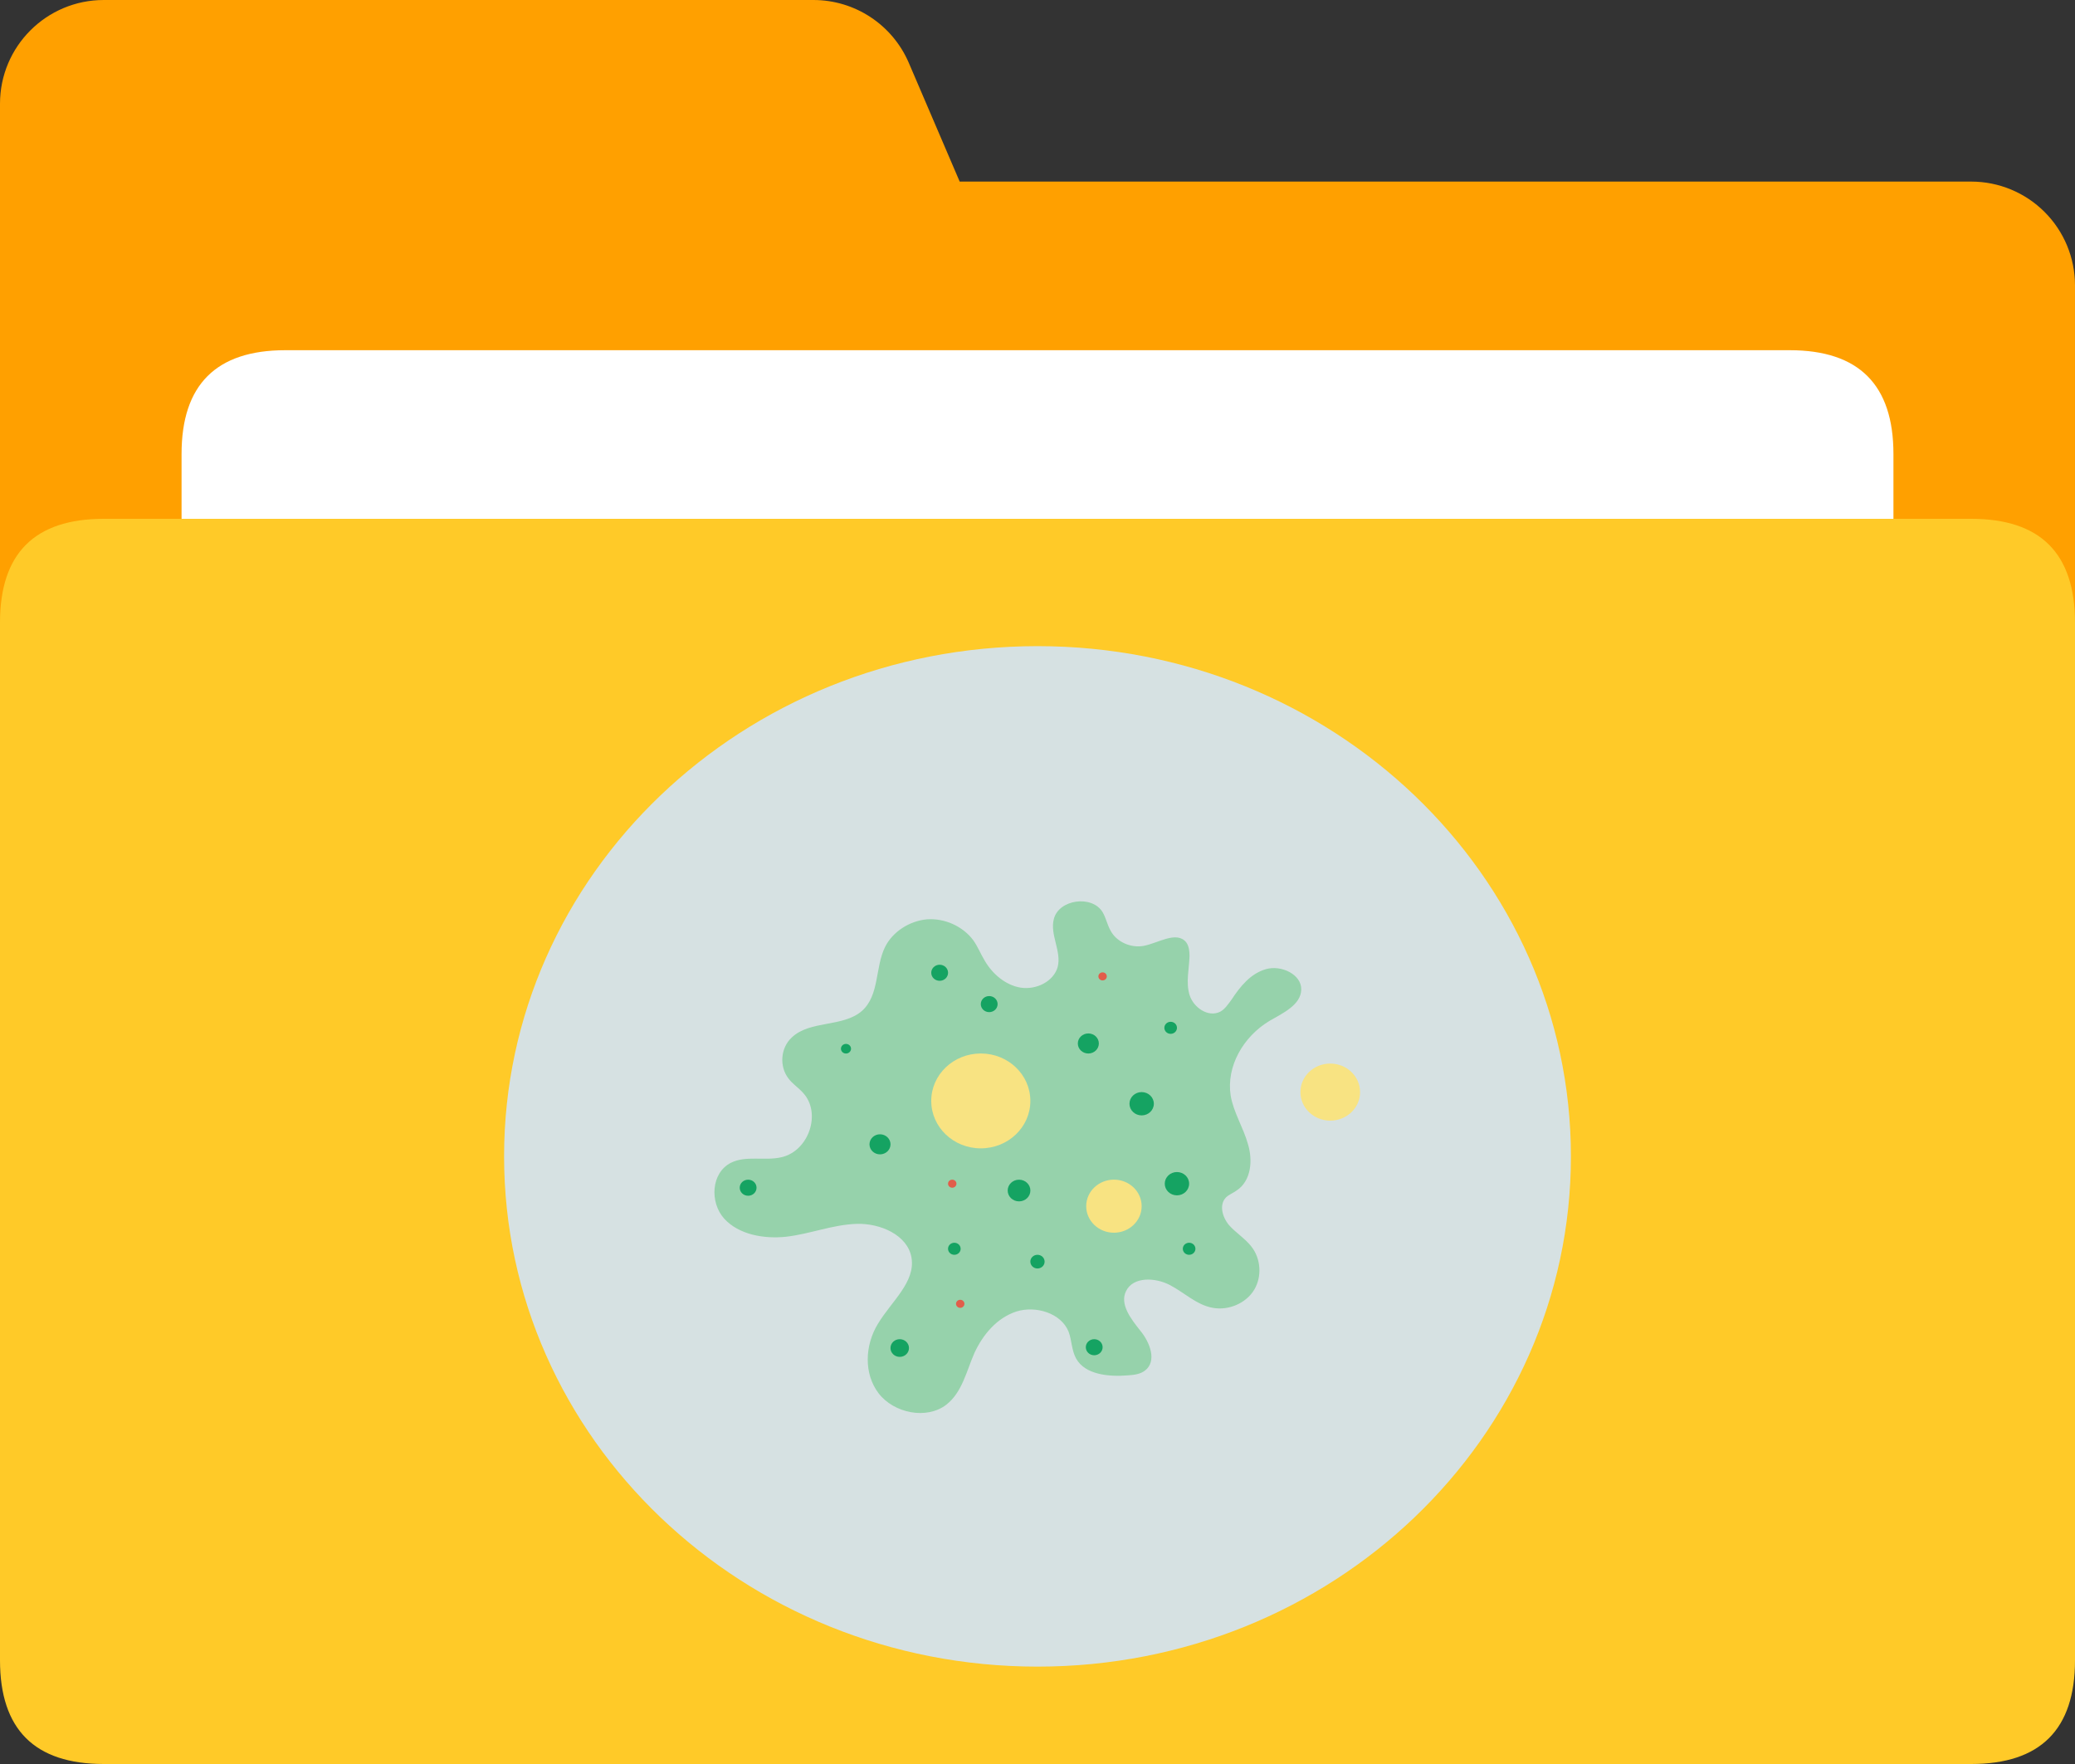 <?xml version="1.0" encoding="UTF-8"?>
<svg id="b" data-name="图层 2" xmlns="http://www.w3.org/2000/svg" viewBox="0 0 819.2 696.32">
  <rect x="0" y="0" width="819.2" height="696.32" fill="#333333" stroke="none"/>
  <defs>
    <style>
      .d {
        fill: #d6e1e2;
      }

      .e {
        fill: #fff;
      }

      .f {
        fill: #f8e382;
      }

      .g {
        fill: #e15d4a;
      }

      .h {
        fill: #96d2ab;
      }

      .i {
        fill: #15a362;
      }

      .j {
        fill: #ffa000;
      }

      .k {
        fill: #ffca28;
      }
    </style>
  </defs>
  <g id="c" data-name="图层 1">
    <g>
      <path class="j" d="m0,40.96C0,18.34,18.34,0,40.96,0h280.19c16.39,0,31.19,9.77,37.65,24.83l20.08,46.85h399.36c10.86,0,21.28,4.32,28.96,12,7.68,7.68,12,18.1,12,28.96v430.08c0,10.86-4.32,21.28-12,28.96-7.68,7.68-18.1,12-28.96,12H40.96c-10.86,0-21.28-4.32-28.96-12-7.68-7.68-12-18.1-12-28.96V40.96Z"/>
      <path class="e" d="m112.64,138.24h593.92c27.31,0,40.96,13.66,40.96,40.96v368.64c0,27.31-13.65,40.96-40.96,40.96H112.64c-27.31,0-40.96-13.65-40.96-40.96V179.2c0-27.3,13.65-40.96,40.96-40.96h0Z"/>
      <path class="k" d="m40.96,204.8h737.28c27.31,0,40.96,13.65,40.96,40.96v409.6c0,27.31-13.65,40.96-40.96,40.96H40.96c-27.31,0-40.96-13.65-40.96-40.96V245.76c0-27.31,13.65-40.96,40.96-40.96h0Z"/>
    </g>
    <path class="d" d="m199.01,456.47c0,111.24,94.28,201.41,210.59,201.41s210.59-90.17,210.59-201.41h0c0-111.24-94.28-201.41-210.59-201.41s-210.59,90.17-210.59,201.41h0Z"/>
    <path class="h" d="m359.85,496.43c-1.49-8.88-12.27-13.64-21.72-13.32-9.45.32-18.24,3.96-27.69,5.07-8.79.95-18.74-.79-24.54-7.14-5.8-6.5-5.14-18.08,2.65-22.04,5.97-3.01,13.43-.63,20.06-2.22,10.78-2.54,15.75-17.44,8.46-25.37-1.82-2.06-4.15-3.49-5.8-5.71-3.65-4.76-3.15-12.05,1.33-16.18,7.13-6.82,20.23-3.96,27.69-10.47,6.96-6.19,5.14-17.13,9.12-25.22,2.98-6.03,9.62-10.31,16.58-10.94,6.96-.48,14.09,2.7,18.24,8.25,1.82,2.54,2.98,5.55,4.64,8.25,2.98,5.07,8.13,9.52,14.09,10.47,6.14.95,12.93-2.38,14.59-8.09,1.66-6.19-3.15-12.85-1.49-19.03,1.99-7.77,15.09-9.52,19.23-2.7,1.33,2.22,1.82,4.92,3.15,7.3,2.32,4.44,7.96,6.98,13.1,6.03,5.8-1.11,12.93-6.03,16.75-1.43,1.16,1.59,1.33,3.65,1.33,5.55-.17,5.07-1.49,10.31,0,15.22,1.49,4.92,7.3,9.04,12.1,6.66,1.99-1.11,3.15-3.01,4.48-4.76,3.32-5.07,7.46-10.31,13.6-12.05,5.97-1.74,14.09,2.06,13.93,8.09-.17,6.03-7.13,9.2-12.6,12.37-10.28,6.19-17.08,17.92-15.26,29.5,1.16,6.66,4.97,12.53,6.8,19.03,1.99,6.5,1.33,14.59-4.48,18.4-1.33.95-2.98,1.59-4.15,2.7-2.82,2.85-1.49,7.77,1.16,10.94,2.65,3.01,6.3,5.23,8.79,8.41,3.81,4.76,4.31,11.89,1.16,17.13-3.15,5.23-9.95,8.25-16.25,7.14-6.47-1.11-11.28-6.03-17.08-9.04-5.8-3.01-14.43-3.33-17.24,2.38-2.65,5.23,1.99,11.1,5.64,15.7,3.81,4.6,6.63,12.05,1.82,15.7-1.82,1.43-4.31,1.74-6.8,1.9-7.63.63-16.91-.32-20.4-6.66-1.82-3.33-1.66-7.14-2.98-10.63-2.98-7.3-12.93-10.31-20.56-7.93-7.79,2.54-13.27,9.2-16.58,16.33-3.15,7.14-4.81,15.54-11.11,20.46-7.79,6.03-20.73,3.33-26.7-4.44-5.97-7.77-5.47-19.03-.33-27.44,5.31-8.88,14.92-16.49,13.27-26.17Z"/>
    <path class="f" d="m367.65,434.58c0,10.34,8.75,18.72,19.56,18.72s19.57-8.37,19.57-18.71v-.02c0-10.34-8.75-18.72-19.56-18.72-10.81,0-19.57,8.37-19.57,18.71v.02Z"/>
    <path class="f" d="m428.83,476.13c0,5.78,4.89,10.47,10.94,10.47,6.04,0,10.95-4.68,10.95-10.46h0c0-5.79-4.89-10.48-10.94-10.49-6.04,0-10.95,4.68-10.95,10.46h0Z"/>
    <path class="f" d="m513.4,431.09c0,6.22,5.26,11.26,11.77,11.27,6.5,0,11.78-5.03,11.78-11.25h0c0-6.23-5.26-11.28-11.77-11.28-6.5,0-11.78,5.03-11.78,11.25h0Z"/>
    <path class="i" d="m445.91,435.69c0,2.54,2.15,4.6,4.81,4.6s4.81-2.06,4.81-4.6-2.15-4.6-4.81-4.6-4.81,2.06-4.81,4.6Z"/>
    <path class="i" d="m367.65,383.99c0,1.75,1.48,3.17,3.32,3.17s3.32-1.42,3.32-3.17-1.48-3.17-3.32-3.17-3.32,1.42-3.32,3.17Z"/>
    <path class="i" d="m343.27,451.71c0,2.19,1.86,3.96,4.15,3.96s4.15-1.78,4.15-3.96-1.86-3.96-4.15-3.96-4.15,1.78-4.15,3.96Z"/>
    <path class="i" d="m374.28,492.94c0,1.31,1.11,2.38,2.49,2.38s2.49-1.07,2.49-2.38-1.11-2.38-2.49-2.38-2.49,1.07-2.49,2.38Z"/>
    <path class="i" d="m351.56,532.12c0,1.93,1.63,3.49,3.65,3.49s3.65-1.56,3.65-3.49h0c0-1.93-1.63-3.49-3.65-3.49s-3.65,1.56-3.65,3.49Z"/>
    <path class="i" d="m428.67,531.8c0,1.75,1.48,3.17,3.32,3.17s3.32-1.42,3.32-3.17-1.48-3.17-3.32-3.17-3.32,1.42-3.32,3.17Z"/>
    <path class="i" d="m466.97,492.94c0,1.31,1.11,2.38,2.49,2.38s2.49-1.07,2.49-2.38-1.11-2.38-2.49-2.38-2.49,1.07-2.49,2.38Z"/>
    <path class="i" d="m397.83,469.95c0,2.36,2,4.28,4.48,4.28s4.48-1.92,4.48-4.28-2-4.28-4.48-4.28-4.48,1.92-4.48,4.28Z"/>
    <path class="i" d="m425.52,411.9c0,2.19,1.86,3.96,4.15,3.96s4.15-1.78,4.15-3.96-1.86-3.96-4.15-3.96-4.15,1.78-4.15,3.96Z"/>
    <path class="i" d="m459.68,405.72c0,1.31,1.11,2.38,2.49,2.38s2.49-1.07,2.49-2.38-1.11-2.38-2.49-2.38-2.49,1.07-2.49,2.38Z"/>
    <path class="g" d="m433.64,385.42c0,.88.74,1.59,1.66,1.59s1.66-.71,1.66-1.59-.74-1.59-1.66-1.59-1.66.71-1.66,1.59Z"/>
    <path class="i" d="m387.21,396.36c0,1.75,1.48,3.17,3.32,3.17s3.32-1.42,3.32-3.17-1.48-3.17-3.32-3.17-3.32,1.42-3.32,3.17Z"/>
    <path class="i" d="m332,413.97c0,1.05.89,1.9,1.99,1.9s1.99-.85,1.99-1.9-.89-1.9-1.99-1.9c-1.1,0-1.99.85-1.99,1.9h0Z"/>
    <path class="i" d="m292.04,468.84c0,1.75,1.48,3.17,3.32,3.17s3.32-1.42,3.32-3.17-1.48-3.17-3.32-3.17-3.32,1.42-3.32,3.17Z"/>
    <path class="g" d="m374.28,467.25c0,.88.74,1.59,1.66,1.59s1.66-.71,1.66-1.59-.74-1.59-1.66-1.59-1.66.71-1.66,1.59Z"/>
    <path class="i" d="m406.78,498.02c0,1.49,1.26,2.7,2.81,2.7,1.56,0,2.82-1.2,2.82-2.69h0c0-1.5-1.26-2.71-2.82-2.71s-2.82,1.21-2.82,2.7Z"/>
    <path class="g" d="m377.43,514.67c0,.88.74,1.59,1.66,1.59s1.66-.71,1.66-1.59-.74-1.59-1.66-1.59-1.66.71-1.66,1.59Z"/>
    <path class="i" d="m459.84,467.25c0,2.54,2.15,4.6,4.81,4.6s4.81-2.06,4.81-4.6-2.15-4.6-4.81-4.6-4.81,2.06-4.81,4.6Z"/>
  </g>
</svg>